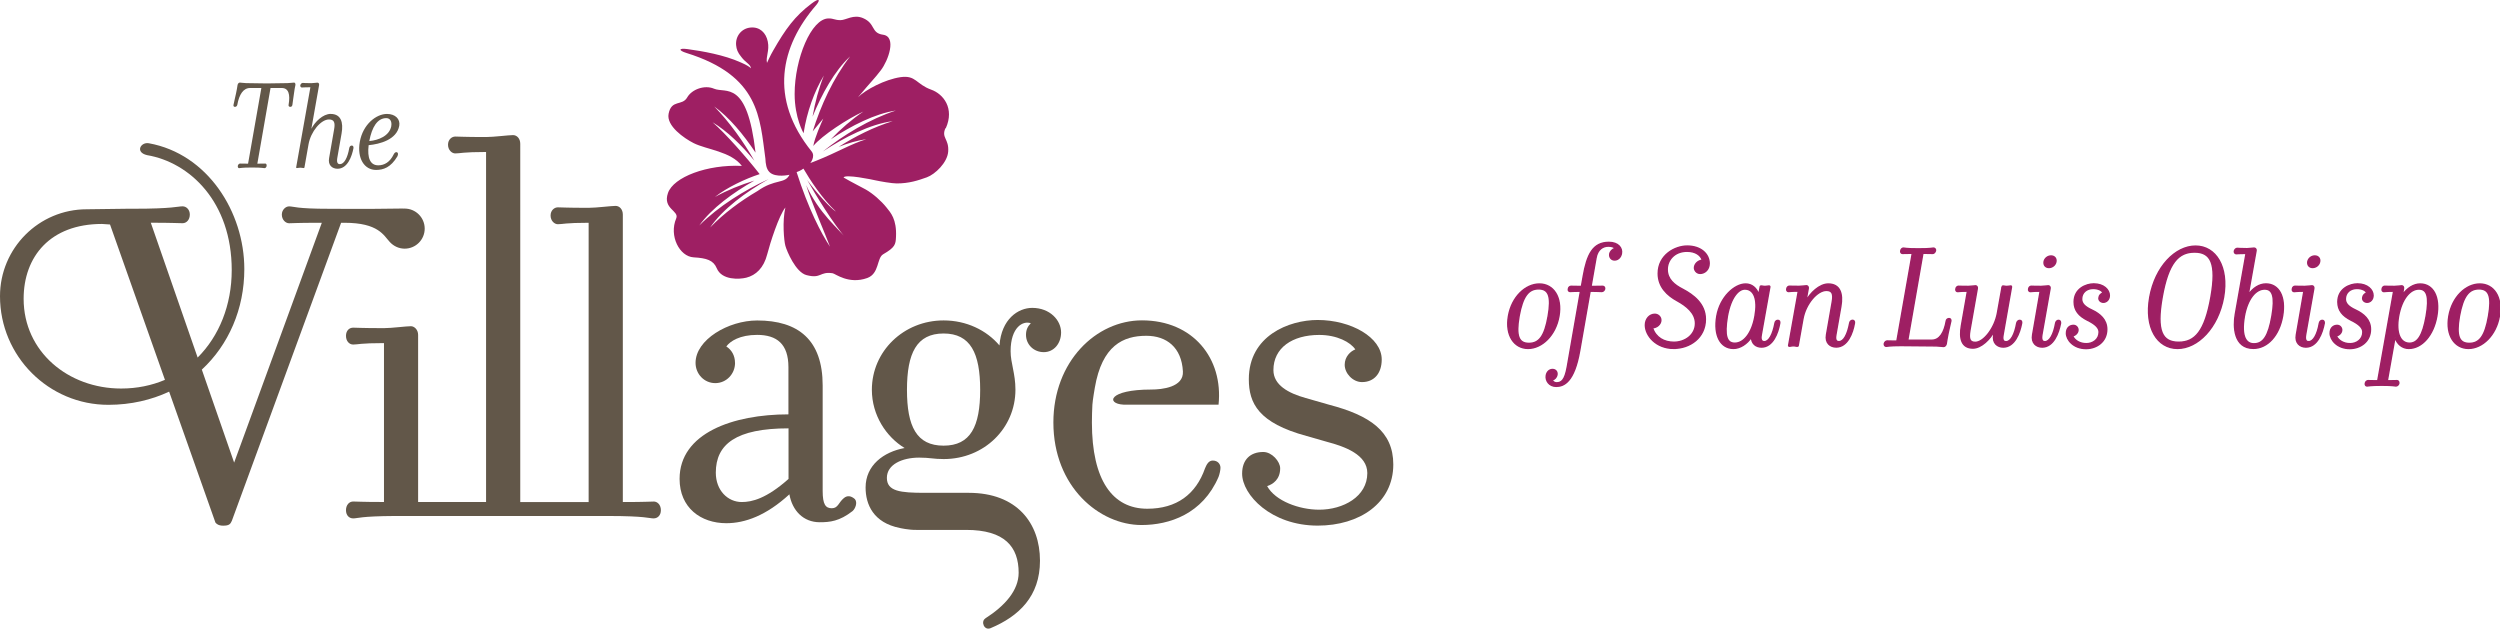 <?xml version="1.0" encoding="UTF-8"?><svg id="Layer_1" xmlns="http://www.w3.org/2000/svg" viewBox="0 0 466.5 117.3"><defs><style>.cls-1{stroke:#9e1f63;stroke-width:.27px;}.cls-1,.cls-2{fill:#9e1f63;}.cls-3{fill:#625749;}</style></defs><path class="cls-3" d="M137.16,67.71c0,2.07-1.62,3.78-3.69,3.78s-3.68-1.71-3.68-3.78c0-4.32,6.11-7.91,11.5-7.91,7.64,0,12.22,3.59,12.22,12.13v19.68c0,2.51.54,3.23,1.71,3.23s1.25-1.08,2.24-1.89c.63-.54,1.35-.45,2.06.18.54.63.09,1.8-.45,2.25-2.43,1.89-4.22,2.07-6.11,2.07-3.05,0-5.12-2.16-5.66-5.21-4.31,3.96-8.27,5.39-11.77,5.39-4.76,0-8.72-2.88-8.72-8.27,0-8.54,9.98-12.04,20.31-12.04v-8.81c0-4.31-2.16-6.02-5.84-6.02-3.23,0-5.03,1.17-5.75,2.16.99.63,1.62,1.71,1.62,3.05ZM147.14,79.93c-9.8,0-13.57,2.96-13.57,8.27,0,3.32,2.24,5.48,4.85,5.48,1.88,0,4.58-.63,8.72-4.31v-9.43Z"/><path class="cls-3" d="M183.83,115.41c3.69-2.35,6.25-5.25,6.25-8.53,0-4.86-2.61-8-9.79-8h-9.25c-1.49.03-3.14-.36-3.14-.36-4.94-.99-6.38-4.4-6.38-7.55,0-4.13,3.33-6.64,7.28-7.37-3.42-2.07-6.11-6.11-6.11-10.87,0-7.19,5.93-12.94,13.39-12.94,4.22,0,7.99,1.8,10.42,4.67.36-4.94,3.5-7.01,6.11-7.01,3.33,0,5.39,2.33,5.39,4.58,0,2.06-1.34,3.68-3.23,3.68s-3.32-1.44-3.32-3.23c0-.99.36-1.62.9-2.16-1.44-.54-3.77.72-3.77,5.21,0,2.25.9,4.14.9,7.19,0,7.19-5.84,12.94-13.39,12.94-1.97,0-2.52-.27-4.58-.27-3.14,0-6.02,1.26-6.02,3.78s2.52,2.79,7.1,2.79h8.18c8.99,0,13.29,5.66,13.29,12.67,0,6.64-3.93,10.36-9.21,12.58-1.22.51-1.87-1.24-1-1.8ZM176.07,62.23c-5.03,0-6.83,3.68-6.83,10.51s1.79,10.42,6.83,10.42,6.83-3.59,6.83-10.42-1.8-10.51-6.83-10.51Z"/><path class="cls-3" d="M203.84,75.53c-.05.99-.09,2.16-.09,3.32,0,10.78,3.86,16.08,10.33,16.08,5.48,0,9.08-2.69,10.78-7.55.27-.63.63-1.44,1.44-1.44.99,0,1.44.72,1.44,1.34,0,.45-.18,1.26-.36,1.71-2.97,6.92-9.16,8.98-14.38,8.98-7.82,0-16.44-7.1-16.44-19.14,0-11.41,8-19.05,16.53-19.05,9.53,0,15.19,7.1,14.29,15.73h-17.72c-3.35-.18-2.81-2.82,5.14-2.82,2.06,0,6.09-.43,5.93-3.38-.24-4.49-3.05-6.65-6.83-6.65-4.31,0-8.26,1.8-9.61,9.7,0,0-.41,2.36-.45,3.15Z"/><path class="cls-3" d="M245.89,98.08c-8.71,0-14.11-5.75-14.11-9.7,0-2.61,1.53-4.04,3.95-4.04,1.62,0,3.15,1.79,3.15,3.05,0,2.07-1.35,2.97-2.43,3.32,1.53,2.79,6.02,4.4,9.7,4.4,4.49,0,8.99-2.43,8.99-6.83,0-3.42-4.13-4.94-7.55-5.84l-3.77-1.08c-8.99-2.43-10.79-6.11-10.79-10.6,0-8.09,7.46-11.05,12.85-11.05,6.2,0,11.95,3.24,11.95,7.37,0,2.61-1.44,4.22-3.68,4.22-1.71,0-3.23-1.62-3.23-3.23,0-1.53,1.08-2.52,1.98-2.87-.9-1.35-3.41-2.7-6.74-2.7-5.03,0-8.54,2.43-8.54,6.56,0,2.79,2.79,4.31,6.02,5.21l4.4,1.26c7.55,1.98,11.95,4.94,11.95,11.14,0,7.19-6.29,11.41-14.11,11.41Z"/><path class="cls-3" d="M46.67,16.42c-1.25,0-2.04,1.18-2.39,3.15-.05.2-.2.37-.44.37-.22,0-.32-.17-.27-.37.02-.25.47-1.97.64-2.98l.12-.74c.05-.27.25-.44.42-.44.2,0,.84.1,1.18.1l3.42.05h.86l3.42-.05c.34,0,1.03-.1,1.25-.1.15,0,.27.17.25.44l-.15.74c-.17,1.01-.37,2.73-.42,2.98-.03.2-.15.37-.39.37s-.37-.17-.32-.37c.34-1.97,0-3.15-1.28-3.15h-2.09l-2.46,14.12c1.06,0,1.25-.02,1.48-.02.17,0,.29.17.25.44-.02.27-.25.42-.39.42-.22,0-.42-.12-2.21-.12h-.27c-1.8,0-2.04.12-2.26.12-.15,0-.27-.15-.25-.42.05-.27.25-.44.42-.44.22,0,.44.02,1.5.02l2.48-14.12h-2.09Z"/><path class="cls-3" d="M61.7,21.26c1.92,0,2.41,1.55,2.04,3.64l-.81,4.62c-.17,1.03.27,1.11.49,1.11.79,0,1.43-1.16,1.75-3,.05-.27.22-.47.47-.47s.34.2.32.47c-.29,1.57-1.13,3.86-2.98,3.86-.96,0-1.82-.64-1.57-1.99l.93-5.34c.25-1.33-.02-1.87-.96-1.87-1.48,0-3.39,2.24-3.81,4.65l-.76,4.3c-.02.1-.07.12-.17.12-.2,0-.27-.07-.59-.07-.29,0-.47.07-.64.07-.1,0-.15-.02-.15-.12l2.66-14.96c-1.18,0-1.33.05-1.57.05-.2,0-.34-.15-.32-.42.07-.27.27-.44.47-.44.25,0,.37.05,1.57.05.39,0,.93-.1,1.16-.1.2,0,.34.17.32.42l-1.45,8.19c.66-1.3,2.16-2.78,3.62-2.78Z"/><path class="cls-3" d="M70.58,30.85c1.16,0,2.19-.61,2.88-2.04.1-.2.27-.42.49-.42.2,0,.32.15.32.37,0,.1-.07.32-.12.42-1.23,2.07-2.61,2.53-3.98,2.53-2.17,0-3.57-2.14-3.03-5.24.57-3.25,3.05-5.21,5.07-5.21,1.55,0,2.51.96,2.29,2.21-.47,2.61-3.64,3.42-5.71,3.62-.29,2.39.29,3.76,1.8,3.76ZM73.01,23.52c.15-.86-.22-1.48-.93-1.48-1.65,0-2.68,1.67-3.17,4.28,1.72-.15,3.76-.96,4.11-2.8Z"/><path class="cls-1" d="M285.13,65.01c-2.57,0-4.27-2.43-3.65-6.02.62-3.59,3.19-5.99,5.77-5.99s4.27,2.4,3.65,5.99c-.62,3.59-3.19,6.02-5.77,6.02ZM287.11,53.9c-1.89,0-2.97,1.36-3.65,5.09-.65,3.76-.06,5.09,1.84,5.09s2.94-1.33,3.59-5.09c.65-3.73.08-5.09-1.78-5.09Z"/><path class="cls-1" d="M295.43,51.56c.71-4.07,1.81-6.33,4.78-6.33,1.78,0,2.52,1.07,2.35,2.04-.11.73-.65,1.24-1.27,1.24s-.99-.51-.91-1.1c.08-.48.48-.9.99-1.07-.11-.23-.62-.42-1.24-.42-1.02,0-2.04.59-2.32,2.23l-.93,5.31c1.22-.03,1.98-.03,2.18-.03.23,0,.4.17.37.48-.09.31-.31.48-.54.48-.25,0-.99-.06-2.18-.06l-1.95,11.14c-1.02,5.82-2.94,6.62-4.38,6.62-1.33,0-2.01-1.1-1.84-2.04.11-.65.57-1.1,1.16-1.1s.93.45.82,1.02c-.08.42-.42.82-.91.96.11.25.48.51.82.51.93,0,1.58-.45,2.03-3l2.46-14.11c-1.1,0-1.7.06-1.95.06-.2,0-.4-.17-.31-.48.03-.31.28-.48.48-.48.23,0,.82,0,1.95.03l.34-1.89Z"/><path class="cls-1" d="M312.32,65.01c-3.31,0-5.29-2.4-5.29-4.35,0-1.16.79-2.01,1.75-2.01.62,0,1.13.48,1.13,1.1,0,.73-.73,1.41-1.58,1.41.65,1.87,2.18,2.71,4.04,2.71,2.01,0,4.01-1.33,4.01-3.53,0-1.95-1.7-3.28-3.45-4.24-1.75-.96-3.5-2.52-3.5-5.06,0-3.48,3.16-5.12,5.4-5.12,2.54,0,4.1,1.47,4.1,3.25,0,1.16-.85,1.84-1.67,1.84-.74,0-1.07-.65-1.07-1.02,0-.65.56-1.33,1.47-1.44-.28-.93-1.27-1.67-2.86-1.67-2.37,0-3.7,1.67-3.7,3.39,0,1.84,1.33,2.91,2.88,3.7,1.98,1.05,4.24,2.69,4.24,5.6,0,3.45-2.88,5.43-5.91,5.43Z"/><path class="cls-1" d="M329.2,63.77c.9,0,1.61-1.33,2.01-3.45.03-.31.25-.54.54-.54s.4.23.34.54c-.31,1.81-1.27,4.44-3.39,4.44-.99,0-1.87-.59-1.87-1.87-.85,1.33-2.18,2.12-3.36,2.12-2.43,0-3.73-2.43-3.11-6.02.62-3.59,3.34-5.99,5.37-5.99,1.13,0,2.04.71,2.46,1.98l.28-1.5c0-.08.08-.11.2-.11.23,0,.31.08.68.08.34,0,.54-.08.74-.08.11,0,.17.03.17.11l-1.61,9.02c-.23,1.16.31,1.27.57,1.27ZM325.58,53.93c-1.07,0-2.57,1.33-3.25,5.06-.62,3.73-.11,5.06,1.39,5.06,1.64,0,3.19-1.81,3.76-5.06.59-3.25-.23-5.06-1.89-5.06Z"/><path class="cls-1" d="M341.15,53c2.2,0,2.77,1.78,2.35,4.18l-.93,5.31c-.23,1.19.31,1.27.57,1.27.91,0,1.61-1.33,2.01-3.45.03-.31.26-.54.54-.54s.4.23.34.54c-.31,1.81-1.27,4.44-3.39,4.44-1.1,0-2.09-.73-1.81-2.29l1.07-6.13c.28-1.53-.03-2.15-1.1-2.15-1.7,0-3.87,2.49-4.38,5.34l-.88,4.95c0,.11-.11.14-.2.14-.23,0-.34-.09-.68-.09-.37,0-.54.09-.73.09-.11,0-.17-.03-.17-.14l1.81-10.15c-1.39,0-1.55.08-1.84.08-.2,0-.4-.2-.31-.51.03-.31.28-.48.48-.48.28,0,.45.03,1.81.03.45,0,1.13-.11,1.39-.11.2,0,.37.2.31.51l-.42,2.35c.79-1.5,2.52-3.19,4.18-3.19Z"/><path class="cls-1" d="M351.98,64.62c-.23,0-.4-.17-.37-.48.08-.31.31-.51.54-.51.28,0,.45.03,1.81.03l2.88-16.4c-1.39,0-1.56.03-1.84.03-.2,0-.4-.2-.31-.51.03-.28.28-.48.48-.48.28,0,.42.14,2.74.14h.11c2.32,0,2.49-.14,2.77-.14.23,0,.42.2.37.48-.08.31-.31.51-.51.51-.28,0-.45-.03-1.84-.03l-2.83,16.23h4.49c1.44,0,2.32-1.36,2.71-3.62.03-.23.25-.42.51-.42.28,0,.34.2.34.42-.06.28-.54,2.26-.73,3.42l-.14.88c-.06.28-.28.48-.48.48-.23,0-.99-.11-1.39-.11-1.04,0-5.26-.06-6.56-.06-2.29,0-2.49.14-2.77.14Z"/><path class="cls-1" d="M373.59,53.51c.03-.09.08-.14.17-.14.25,0,.34.08.71.08.34,0,.54-.08.71-.08.14,0,.17.06.17.14l-1.58,8.99c-.23,1.19.28,1.27.57,1.27.88,0,1.61-1.33,1.98-3.45.06-.31.28-.54.57-.54s.4.23.34.54c-.34,1.81-1.3,4.44-3.42,4.44-1.07,0-2.06-.73-1.78-2.29l.11-.71c-.74,1.47-2.43,3.19-3.99,3.19-2.12,0-2.57-1.78-2.15-4.18l1.13-6.44c-1.39,0-1.55.08-1.84.08-.2,0-.4-.2-.31-.51.03-.31.28-.48.48-.48.28,0,.45.03,1.81.03.45,0,1.13-.11,1.38-.11.2,0,.37.2.31.51l-1.39,7.89c-.25,1.53,0,2.15,1.02,2.15,1.56,0,3.62-2.63,4.13-5.46l.88-4.92Z"/><path class="cls-1" d="M381.57,63.77c.9,0,1.64-1.33,2.01-3.45.06-.31.25-.54.54-.54s.4.23.37.54c-.34,1.81-1.3,4.44-3.42,4.44-1.07,0-2.06-.73-1.78-2.29l1.41-8.14c-1.39,0-1.56.08-1.84.08-.2,0-.4-.2-.31-.51.03-.31.28-.48.48-.48.28,0,.45.03,1.81.03.45,0,1.13-.11,1.39-.11.2,0,.37.2.31.51l-1.53,8.65c-.2,1.19.31,1.27.57,1.27ZM382.72,47.77c.62,0,1.02.45.91,1.07-.11.62-.68,1.07-1.3,1.07s-.99-.45-.9-1.07c.11-.62.68-1.07,1.3-1.07Z"/><path class="cls-1" d="M389.3,64.14c1.24,0,2.4-.79,2.4-2.18,0-.76-.65-1.47-2.23-2.23-1.55-.79-2.43-1.81-2.43-3.39,0-2.49,2.26-3.36,3.65-3.36,1.87,0,2.91,1.1,2.91,2.15,0,.79-.54,1.27-1.1,1.27-.54,0-.93-.42-.82-.88.03-.37.31-.68.74-.88-.14-.4-.82-.82-1.84-.82-1.24,0-2.15.79-2.15,1.98,0,.82.57,1.44,1.92,2.06,1.5.71,2.77,1.78,2.77,3.59,0,2.29-1.86,3.59-3.87,3.59-2.35,0-3.65-1.64-3.65-2.85,0-1.07.68-1.47,1.3-1.47.54,0,.85.45.85.85,0,.59-.57,1.05-1.02,1.1.42.93,1.44,1.47,2.57,1.47Z"/><path class="cls-1" d="M406.32,65.01c-3.76,0-6.19-3.84-5.17-9.55,1.02-5.71,4.78-9.53,8.54-9.53s6.22,3.82,5.23,9.53c-1.02,5.71-4.83,9.55-8.59,9.55ZM409.51,47.03c-3.05,0-4.92,2.04-6.05,8.42-1.13,6.39.03,8.42,3.08,8.42s4.89-2.04,6.02-8.42c1.13-6.39-.06-8.42-3.05-8.42Z"/><path class="cls-1" d="M417.3,47.34c-.23,0-.4-.17-.37-.48.08-.31.31-.51.54-.51.28,0,.45.06,1.81.06.45,0,1.07-.11,1.33-.11.23,0,.43.2.37.48l-1.47,8.25c.91-1.3,2.09-2.04,3.31-2.04,2.43,0,3.73,2.4,3.11,5.99-.62,3.59-2.8,6.02-5.46,6.02-3.67,0-3.76-4.1-3.36-6.36l2.01-11.36c-1.36,0-1.53.06-1.81.06ZM422.59,53.93c-1.67,0-3.2,1.81-3.79,5.06-.68,3.99.4,5.17,1.78,5.17,1.75,0,2.72-1.44,3.36-5.17.65-3.73.11-5.06-1.36-5.06Z"/><path class="cls-1" d="M430.78,63.77c.9,0,1.64-1.33,2.01-3.45.06-.31.25-.54.54-.54s.4.23.37.54c-.34,1.81-1.3,4.44-3.42,4.44-1.07,0-2.06-.73-1.78-2.29l1.41-8.14c-1.39,0-1.55.08-1.84.08-.2,0-.4-.2-.31-.51.03-.31.28-.48.48-.48.28,0,.45.03,1.81.03.45,0,1.13-.11,1.39-.11.2,0,.37.2.31.51l-1.53,8.65c-.2,1.19.31,1.27.56,1.27ZM431.94,47.77c.62,0,1.02.45.9,1.07-.11.62-.68,1.07-1.3,1.07s-.99-.45-.9-1.07c.11-.62.68-1.07,1.3-1.07Z"/><path class="cls-1" d="M438.51,64.14c1.24,0,2.4-.79,2.4-2.18,0-.76-.65-1.47-2.23-2.23-1.55-.79-2.43-1.81-2.43-3.39,0-2.49,2.26-3.36,3.65-3.36,1.87,0,2.91,1.1,2.91,2.15,0,.79-.54,1.27-1.1,1.27-.54,0-.93-.42-.82-.88.03-.37.31-.68.74-.88-.14-.4-.82-.82-1.84-.82-1.24,0-2.15.79-2.15,1.98,0,.82.57,1.44,1.92,2.06,1.5.71,2.77,1.78,2.77,3.59,0,2.29-1.87,3.59-3.87,3.59-2.35,0-3.65-1.64-3.65-2.85,0-1.07.68-1.47,1.3-1.47.54,0,.85.45.85.85,0,.59-.56,1.05-1.02,1.1.43.93,1.44,1.47,2.57,1.47Z"/><path class="cls-1" d="M449.48,65.01c-1.19,0-2.15-.76-2.57-2.06l-1.44,8.11c1.36,0,1.53-.03,1.81-.03.23,0,.37.2.34.51-.06.28-.31.48-.54.48-.28,0-.42-.14-2.63-.14h-.06c-2.2,0-2.43.14-2.71.14-.2,0-.37-.2-.31-.48.03-.31.31-.51.51-.51.28,0,.45.03,1.81.03l2.97-16.73c-1.39,0-1.55.08-1.84.08-.2,0-.4-.2-.31-.51.03-.31.28-.48.48-.48.28,0,.45.03,1.81.03.45,0,1.13-.11,1.38-.11.2,0,.37.2.31.51l-.2,1.19c.9-1.3,2.12-2.04,3.31-2.04,2.43,0,3.73,2.4,3.11,5.99-.62,3.59-2.8,6.02-5.23,6.02ZM451.37,53.93c-1.64,0-3.2,1.81-3.79,5.06-.57,3.25.37,5.06,2.03,5.06,1.47,0,2.46-1.33,3.11-5.06.65-3.73.14-5.06-1.36-5.06Z"/><path class="cls-1" d="M460.61,65.01c-2.57,0-4.27-2.43-3.65-6.02.62-3.59,3.19-5.99,5.77-5.99s4.27,2.4,3.65,5.99c-.62,3.59-3.19,6.02-5.77,6.02ZM462.58,53.9c-1.89,0-2.97,1.36-3.65,5.09-.65,3.76-.06,5.09,1.84,5.09s2.94-1.33,3.59-5.09c.65-3.73.08-5.09-1.78-5.09Z"/><path class="cls-3" d="M75.51,38.91c-.08,0-.16.02-.24.02v-.02c-1.21.03-8.32.11-13.33.05h-.45c-6.29,0-6.65-.45-7.55-.45-.63,0-1.35.63-1.35,1.53,0,.99.72,1.62,1.35,1.62.9,0,1.17-.09,5.57-.09h.54l-16.36,44.75-6.03-17.35c5-4.63,7.93-11.3,7.93-18.76,0-10.65-6.85-21.5-17.82-23.48-1.51-.27-2.62,1.69-.32,2.22,7.95,1.35,15.79,8.71,15.79,21.45,0,6.52-2.34,12.3-6.36,16.32l-8.74-25.16c4.13,0,5.03.09,5.93.09.72,0,1.35-.63,1.35-1.62,0-.9-.63-1.53-1.35-1.53-.9,0-1.8.45-9.08.45h-1.17l-7.63.1C7.26,39.05,0,46.31,0,55.27c0,11.19,9.08,20.3,20.27,20.27,4.18-.01,7.97-.91,11.29-2.46l8.64,24.43c.18.22.54.58,1.44.58,1.08,0,1.35-.27,1.62-.9l20.39-55.62h.63c6.37,0,7.32,2.38,8.46,3.59h0c.69.75,1.67,1.24,2.77,1.24,2.07,0,3.74-1.68,3.74-3.74s-1.68-3.74-3.74-3.74ZM22.6,72.5c-9.86,0-18.19-6.87-18.19-16.74,0-7.9,4.98-13.97,14.62-13.97l1.5.1,10.25,28.99c-2.45,1.04-5.2,1.62-8.18,1.62Z"/><path class="cls-3" d="M121.97,93.59c-.9,0-1.35.09-5.75.09v-53.64c0-.99-.63-1.62-1.35-1.62-.81,0-3.59.36-5.03.36-4.31,0-4.85-.09-5.75-.09-.63,0-1.35.54-1.35,1.53s.72,1.62,1.35,1.62c.9,0,1.44-.27,5.75-.27v52.11c-.58,0-1.08,0-1.54,0h-9.66c-.46,0-.97,0-1.56,0V26.83c0-.99-.63-1.62-1.35-1.62-.81,0-3.59.36-5.03.36-4.32,0-4.85-.09-5.75-.09-.63,0-1.35.54-1.35,1.53s.72,1.62,1.35,1.62c.9,0,1.44-.27,5.75-.27v65.31c-.57,0-1.08,0-1.55,0h-9.58c-.47,0-.97,0-1.55,0v-31.18c0-.99-.72-1.62-1.34-1.62-.9,0-3.59.36-5.03.36-4.4,0-4.85-.09-5.75-.09-.72,0-1.34.54-1.34,1.53s.62,1.62,1.34,1.62c.9,0,1.35-.27,5.75-.27v29.65c-4.4,0-4.85-.09-5.75-.09-.72,0-1.34.62-1.34,1.62s.62,1.53,1.34,1.53c.86,0,1.32-.41,7.8-.45h0s39.78,0,39.78,0h0c7.14.01,7.6.45,8.49.45.72,0,1.35-.54,1.35-1.53s-.63-1.62-1.35-1.62Z"/><path class="cls-2" d="M176.48,23.94c1.68-3.74-.46-6.41-2.72-7.21-2.84-1.02-2.83-2.75-5.73-2.33-2.9.43-6.48,2.31-7.93,3.75,2.64-3.16,3-3.38,4.26-5.03,1.37-1.77,3.03-6.29.41-6.64-2.28-.31-1.36-2.09-3.73-3.1-1.77-.76-3.18.38-4.18.38-1.13,0-1.25-.32-2.24-.32-3.24,0-6.34,7.55-6.34,14.09,0,4.52,1.67,7.33,1.67,7.33.6-3.96,2.02-7.87,3.79-10.77-.97,2.43-1.66,5.05-2.12,7.68,1.72-4.21,4.12-8.58,7.01-11.24-3.17,4.11-5.49,9.2-6.98,13.99l1.97-2.39c-.42.99-1.56,3.44-1.86,5.11,1.62-1.96,6.45-5.11,9.34-6.42-2.17,1.47-4.21,3.24-6.06,5.17,3.79-2.51,8.22-4.78,12.12-5.36-4.94,1.62-9.71,4.52-13.63,7.65,4.02-2.66,8.86-5.13,13.05-5.67-3.51,1.08-6.96,2.81-10.09,4.8,1.76-.7,3.51-1.21,5.16-1.43-2.84.87-5.44,2.46-9.3,4-.38.15-.77.3-1.18.46-.04.11,1.06-1.21.28-2.18-7.99-9.9-5.81-19.61.86-27.32.76-.91.69-1.46-.88-.27-3.11,2.33-4.87,4.77-7.15,8.76-.52.87-1.16,2.31-1.16,2.31-.26-1.19.5-2.24.15-3.98-.33-1.66-1.52-2.78-3.21-2.62-1.69.15-2.86,1.62-2.7,3.31.07.74.28,1.35.98,2.19.77,1.04,1.71,1.35,1.79,2.11-.26-.26-.69-.57-1.88-1.09-3.13-1.42-7.18-2.12-9.99-2.5-1.67-.23-1.67.26-.19.72,13.7,4.26,13.7,12.1,14.75,19.71.05.97.16,1.92.76,2.52,1.12,1.12,3.74.5,3.74.5-.87,1.77-2.67.7-5.96,3.03-3.2,1.88-6.3,4.17-8.85,6.81,2.35-3.46,6.7-6.63,10.86-9,0,0,0,0-.01,0-4.52,2.08-9.22,4.99-12.87,8.62,2.28-3.2,6.31-6.13,10.27-8.37-2.56.78-5.06,1.79-7.36,3.06,2.21-1.76,5.69-3.41,8.35-4.27-2.41-3.09-6.36-7.57-8.79-9.68,2.75,1.67,5.41,4.26,7.81,7.18-2.1-3.64-4.61-7.15-7.5-10.13,2.81,2.06,5.44,5.2,7.71,8.62h0c-1.57-13.73-5.53-10.99-7.75-11.93-1.75-.75-4.13.11-5,1.63-.94,1.65-2.93.32-3.47,3.04-.46,2.27,2.89,4.58,4.66,5.48,2.43,1.23,6.98,1.55,9.01,4.26-6.46-.31-12.77,2.08-13.79,5.06-1.03,2.98,2.15,3.29,1.54,4.73-1.39,3.27.63,7.12,3.24,7.27,2.43.14,3.7.54,4.32,2.03.95,2.28,4.24,2.08,5.5,1.77,1.81-.45,3.28-1.83,3.92-4.37.52-2.04,2.19-7.28,3.39-8.73-.6,2.56-.26,6.24,0,7.15.28,1.01,1.92,4.93,3.92,5.46,2.82.75,2.43-.72,4.9-.34.49.07,3,2.13,6.45.89,2.28-.82,1.77-3.73,2.97-4.43,2.23-1.29,2.34-1.83,2.4-3.23.16-3.33-1.01-4.55-1.77-5.5-1-1.25-2.53-2.59-3.86-3.35-.68-.39-2.6-1.34-4.16-2.25.33-.66,5.29.38,6.05.55.77.17,2.97.56,3.87.56,2.34,0,4.02-.57,5.62-1.14,1.55-.56,3.84-2.75,3.99-4.8.18-2.41-1.33-2.54-.51-4.38ZM158.13,44.75c-1.65-2.06-5.37-5.01-7.7-10.21,1.07,3.45,3.53,9.01,4.45,11.49-1.65-2.47-4.05-7.09-6.23-13.91.21-.05.88-.36,1.27-.66,1.18,2.05,3.52,5.63,6.08,8.03-.86-.48-3.6-3.41-5.39-5.93,1.61,2.82,4.77,8.11,7.51,11.21Z"/></svg>